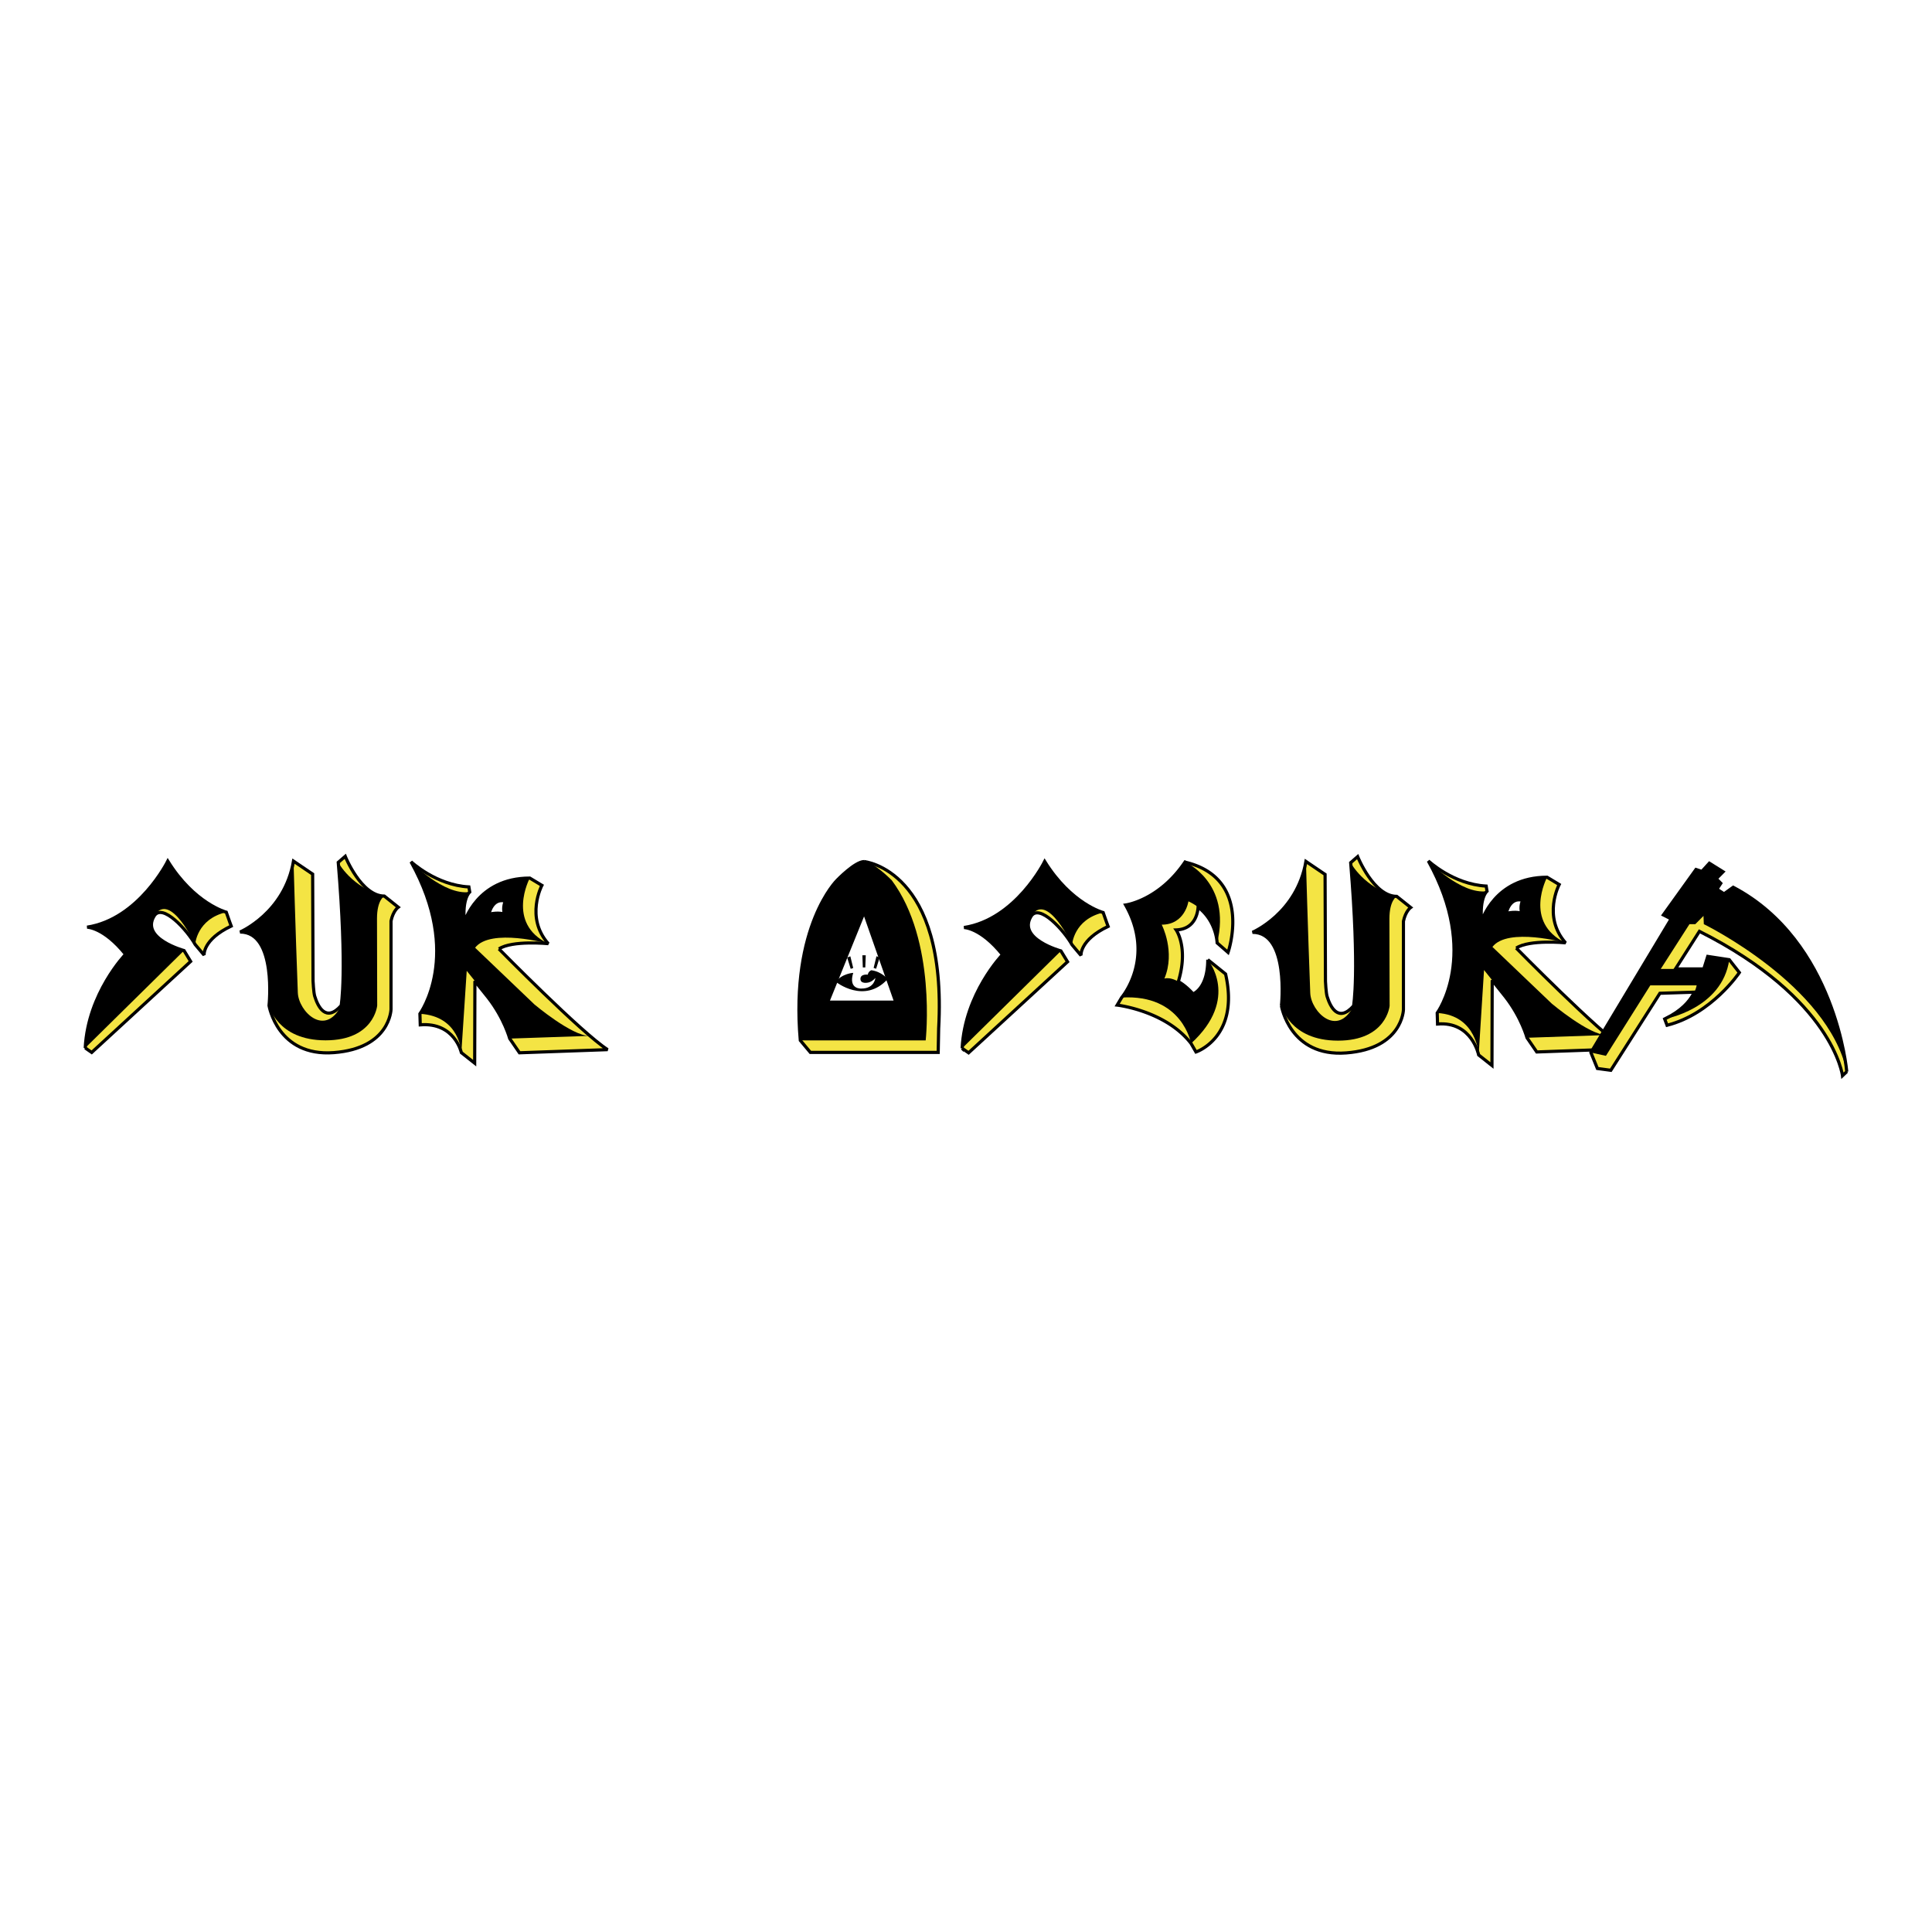 <svg xmlns="http://www.w3.org/2000/svg" width="2500" height="2500" viewBox="0 0 192.756 192.756"><path fill-rule="evenodd" clip-rule="evenodd" fill="#fff" d="M0 0h192.756v192.756H0V0z"/><path d="M26.841 100.326s.799-7.339-2.888-7.339c0 0 4.442-1.893 5.33-7.072l1.91 1.295.04 10.67s.053 1.146.167 1.513c.31 1.007 1.097 2.66 2.637.934 0 0 .622-3.306-.289-14.287l.697-.604s1.593 3.966 3.9 3.966l1.386 1.108s-.509.366-.719 1.375v8.82s-.084 3.889-5.709 4.315c-5.626.426-6.462-4.694-6.462-4.694z" fill-rule="evenodd" clip-rule="evenodd" fill="#f4e444" stroke="#000" stroke-width=".315" stroke-miterlimit="2.613"/><path d="M33.748 86.039s1.333 2.54 4.598 3.362c0 0-.733.374-.733 2.241l.02 8.684s-.308 3.468-5.149 3.468-5.641-3.468-5.641-3.468.799-7.339-2.888-7.339c0 0 4.442-1.893 5.33-7.072 0 0 .196 6.941.429 13.12.071 1.888 2.721 4.492 4.324 1.292-.001-.001.621-3.306-.29-14.288z" fill-rule="evenodd" clip-rule="evenodd"/><path d="M8.504 104.554c.278-5.465 4.024-9.341 4.024-9.341-2.176-2.709-3.842-2.709-3.842-2.709 5.185-.794 8.055-6.585 8.055-6.585 2.639 4.25 5.833 5.091 5.833 5.091.245.719.495 1.383.495 1.383-2.865 1.361-2.707 2.899-2.707 2.899l-.89-1.06c-.758-1.385-3.275-4.195-4.097-2.834-1.365 2.265 2.986 3.441 2.986 3.441l.66 1.083-9.873 9.082-.644-.45z" fill-rule="evenodd" clip-rule="evenodd" fill="#f4e444" stroke="#000" stroke-width=".315" stroke-linecap="round" stroke-miterlimit="2.613"/><path d="M18.361 94.838s-4.49-1.214-2.916-3.549c1.574-2.335 4.027 2.942 4.027 2.942s.139-2.522 3.102-3.223c0 0-3.194-.841-5.833-5.091 0 0-2.87 5.791-8.055 6.585 0 0 1.667 0 3.842 2.709 0 0-3.747 3.876-4.024 9.341l9.857-9.714z" fill-rule="evenodd" clip-rule="evenodd"/><path d="M49.779 94.673c1.325-.878 4.922-.524 4.922-.524-2.323-2.625-.636-5.817-.636-5.817l-1.206-.726c-5.256 0-6.529 4.407-6.529 4.407-.234-2.407.536-3.017.536-3.017l-.085-.508c-3.29-.177-5.773-2.51-5.773-2.51 5.196 9.324.887 15.171.887 15.171l.034 1.099c3.435-.28 4.101 2.774 4.101 2.774l1.329 1.051.022-8.192 1.327 1.658c1.607 2.068 2.148 4.081 2.148 4.081l.972 1.417 8.795-.314c-2.622-1.687-10.844-10.05-10.844-10.05zm-1-3.464s.311-1.664 1.644-1.304c0 0-.311.584-.089 1.304 0 0-.533-.228-1.555 0z" fill-rule="evenodd" clip-rule="evenodd" fill="#f4e444"/><path d="M49.779 94.673c1.325-.877 4.922-.524 4.922-.524-2.323-2.625-.636-5.817-.636-5.817l-1.206-.726c-5.256 0-6.529 4.407-6.529 4.407-.234-2.407.536-3.017.536-3.017l-.085-.508c-3.29-.177-5.773-2.51-5.773-2.51 5.196 9.324.887 15.171.887 15.171l.034 1.099c3.435-.28 4.101 2.774 4.101 2.774l1.329 1.051.022-8.192 1.327 1.658c1.607 2.068 2.148 4.081 2.148 4.081l.972 1.417 8.795-.314c-2.622-1.687-10.844-10.05-10.844-10.05m-1-3.464s.311-1.664 1.644-1.304c0 0-.311.584-.089 1.304 0 0-.533-.228-1.555 0z" fill="none" stroke="#000" stroke-width=".315" stroke-miterlimit="2.613"/><path d="M50.855 103.62l7.935-.271c-1.741 0-5.463-3.131-5.463-3.131l-5.926-5.663c1.54-2 7.299-.407 7.299-.407-4.252-2.034-1.842-6.543-1.842-6.543-5.256 0-6.529 4.407-6.529 4.407-.234-2.407.536-3.017.536-3.017-2.578.373-5.858-3.018-5.858-3.018 5.196 9.324.887 15.171.887 15.171 4 .221 4.135 3.873 4.135 3.873l.536-8.162 2.143 2.679c1.606 2.069 2.147 4.082 2.147 4.082zm-.432-13.715s-.311.584-.089 1.304c0 0-.533-.228-1.555 0 0 0 .311-1.664 1.644-1.304z" fill-rule="evenodd" clip-rule="evenodd"/><path d="M86.218 85.96c-.917 0-2.706 1.867-2.706 1.867s-4.65 4.559-3.665 15.972l1.004 1.199h12.753l.046-2.373c.873-15.867-7.432-16.665-7.432-16.665zm-3.645 14.022l3.646-8.997 3.154 8.997h-6.8z" fill-rule="evenodd" clip-rule="evenodd" fill="#f4e444"/><path d="M86.219 85.96c-.917 0-2.707 1.867-2.707 1.867s-4.65 4.559-3.665 15.972l1.004 1.199h12.753l.046-2.373c.873-15.867-7.431-16.665-7.431-16.665m-3.646 14.022l3.646-8.997 3.154 8.997h-6.8z" fill="none" stroke="#000" stroke-width=".315" stroke-miterlimit="2.613"/><path d="M88.972 87.827s-1.835-1.867-2.753-1.867c-.917 0-2.706 1.867-2.706 1.867s-4.312 4.21-3.762 14.798l.097 1.174h12.508c-.001 0 1.111-9.946-3.384-15.972zm-6.399 12.155l3.646-8.997 3.154 8.997h-6.8z" fill-rule="evenodd" clip-rule="evenodd"/><path d="M120.5 95.745c0 2.908-1.465 3.418-1.465 3.418-.566-.62-1.061-.999-1.473-1.23 1.035-3.389-.215-5.154-.215-5.154 1.91-.075 2.156-1.758 2.188-2.274 1.844 1.404 1.898 3.568 1.898 3.568l1.09.951s2.557-7.35-4.227-8.993a.881.881 0 0 0-.061-.029c-2.6 3.854-5.932 4.29-5.932 4.29 3 5.309-.398 9.235-.398 9.235l-.445.751s4.842.558 7.373 3.83l.49.848s4.396-1.454 2.953-7.78l-1.776-1.431z" fill-rule="evenodd" clip-rule="evenodd" fill="#f4e444" stroke="#000" stroke-width=".315" stroke-miterlimit="2.613"/><path d="M112.305 90.291s3.332-.436 5.932-4.29c0 0 4.662 2.036 3.197 8.071 0 0-.07-2.87-2.865-4.145 0 0-.332 2.327-2.664 2.327 0 0 1.398 2.69.266 5.381 0 0 1.066-.437 2.865 1.527 0 0 1.465-.51 1.465-3.418 0 0 3.266 3.854-1.666 8.362 0 0-.865-4.944-6.928-4.581-.001.001 3.398-3.925.398-9.234z" fill-rule="evenodd" clip-rule="evenodd"/><path d="M151.275 94.59c1.324-.877 4.922-.524 4.922-.524-2.324-2.625-.637-5.818-.637-5.818l-1.205-.725c-5.256 0-6.529 4.407-6.529 4.407-.234-2.407.535-3.017.535-3.017l-.084-.508c-3.289-.177-5.773-2.51-5.773-2.51 5.195 9.324.887 15.172.887 15.172l.033 1.099c3.436-.28 4.102 3.088 4.102 3.088l1.328 1.052.023-8.507 1.326 1.658c1.607 2.068 2.148 4.081 2.148 4.081l.973 1.417 8.795-.315c-2.621-1.687-10.844-10.05-10.844-10.05zm-1-3.463s.312-1.664 1.645-1.305c0 0-.311.585-.09 1.305 0 0-.533-.229-1.555 0z" fill-rule="evenodd" clip-rule="evenodd" fill="#f4e444"/><path d="M151.275 94.59c1.324-.877 4.922-.524 4.922-.524-2.324-2.625-.637-5.817-.637-5.817l-1.205-.726c-5.256 0-6.529 4.407-6.529 4.407-.234-2.407.535-3.017.535-3.017l-.084-.508c-3.289-.177-5.773-2.51-5.773-2.51 5.195 9.324.887 15.172.887 15.172l.033 1.099c3.436-.28 4.102 3.088 4.102 3.088l1.328 1.052.023-8.507 1.326 1.658c1.607 2.068 2.148 4.081 2.148 4.081l.973 1.417 8.795-.315c-2.621-1.687-10.844-10.05-10.844-10.05m-1-3.463s.312-1.664 1.645-1.305c0 0-.311.585-.09 1.305 0 0-.533-.229-1.555 0z" fill="none" stroke="#000" stroke-width=".315" stroke-miterlimit="2.613"/><path d="M152.352 103.538l7.936-.271c-1.74 0-5.463-3.132-5.463-3.132l-5.926-5.662c1.539-2 7.299-.407 7.299-.407-4.252-2.034-1.842-6.543-1.842-6.543-5.256 0-6.529 4.407-6.529 4.407-.234-2.407.535-3.017.535-3.017-2.578.373-5.857-3.018-5.857-3.018 5.195 9.324.887 15.172.887 15.172 4 .221 4.135 4.187 4.135 4.187l.535-8.476 2.143 2.679c1.606 2.068 2.147 4.081 2.147 4.081zm-.432-13.716s-.311.585-.09 1.305c0 0-.533-.229-1.555 0 0 0 .313-1.664 1.645-1.305zM83.393 97.958s2.843 2.277 5.172-.277c0 0-.591-.742-1.631-.88 0 0-.295.096-.355.439 0 0-.732-.096-.732.426s.721.372.721.372.385-.021.769-.468c0 0-.081 1.059-1.395 1.059 0 0-1.336.109-.815-1.567-.002 0-1.125.062-1.734.896zM84.522 95.536l.319-.124.284 1.168-.249.083-.354-1.127zM86.04 95.307h.336l-.046 1.213-.247.001-.043-1.214zM87.765 95.527l-.319-.124-.284 1.167.248.083.355-1.126z" fill-rule="evenodd" clip-rule="evenodd"/><path d="M184.252 106.918s-1.107-13.009-11.33-18.396l-.912.657-.717-.46.391-.591-.457-.46.686-.69-1.369-.854-.748.821-.586-.197-3.256 4.534.781.394-8.01 13.337.648 1.59 1.338.18 4.898-7.684 3.436-.111c-.287.608-.918 1.524-2.301 2.328l-.66.347.238.627c4.453-1.124 7.215-5.258 7.215-5.258l-1.008-1.282-2.148-.329-.391 1.249h-2.83l2.391-3.749c13.34 6.718 14.275 14.401 14.275 14.401l.426-.404z" fill-rule="evenodd" clip-rule="evenodd" fill="#f4e444" stroke="#000" stroke-width=".315" stroke-linecap="round" stroke-miterlimit="2.613"/><path d="M158.725 105.013l1.498.328 4.428-7.03h4.623s-.26 1.972-3.189 3.352c0 0 5.73-.985 6.445-5.913l-2.148-.329-.391 1.249h-4.297l2.865-4.468h.584l.814-.822.033.822s12.373 6.044 14.262 14.717c0 0-1.107-13.009-11.33-18.396l-.912.657-.717-.46.391-.591-.457-.46.686-.69-1.369-.854-.748.821-.586-.197-3.256 4.534.781.394-8.01 13.336z" fill-rule="evenodd" clip-rule="evenodd"/><path d="M95.993 104.589c.277-5.465 4.025-9.341 4.025-9.341-2.176-2.709-3.843-2.709-3.843-2.709 5.185-.793 8.054-6.584 8.054-6.584 2.641 4.25 5.834 5.09 5.834 5.09.244.719.494 1.383.494 1.383-2.863 1.361-2.705 2.899-2.705 2.899l-.891-1.059c-.758-1.385-3.275-4.195-4.098-2.834-1.365 2.265 2.986 3.441 2.986 3.441l.66 1.082-9.873 9.082-.643-.45z" fill-rule="evenodd" clip-rule="evenodd" fill="#f4e444" stroke="#000" stroke-width=".315" stroke-linecap="round" stroke-miterlimit="2.613"/><path d="M105.85 94.874s-4.49-1.214-2.916-3.55c1.574-2.335 4.027 2.942 4.027 2.942s.139-2.522 3.102-3.223c0 0-3.193-.841-5.834-5.09 0 0-2.869 5.791-8.054 6.584 0 0 1.667 0 3.843 2.709 0 0-3.748 3.876-4.025 9.341l9.857-9.713z" fill-rule="evenodd" clip-rule="evenodd"/><path d="M127.85 100.356s.799-7.339-2.887-7.339c0 0 4.441-1.892 5.33-7.072l1.91 1.295.039 10.671s.053 1.146.166 1.512c.311 1.007 1.098 2.66 2.637.934 0 0 .623-3.306-.287-14.287l.695-.605s1.594 3.967 3.9 3.967l1.387 1.107s-.51.367-.719 1.375v8.82s-.084 3.89-5.709 4.315c-5.626.428-6.462-4.693-6.462-4.693z" fill-rule="evenodd" clip-rule="evenodd" fill="#f4e444" stroke="#000" stroke-width=".315" stroke-miterlimit="2.613"/><path d="M134.758 86.07s1.332 2.54 4.596 3.362c0 0-.732.373-.732 2.241l.02 8.684s-.309 3.468-5.15 3.468c-4.84 0-5.641-3.468-5.641-3.468s.799-7.339-2.887-7.339c0 0 4.441-1.892 5.33-7.072 0 0 .195 6.941.43 13.12.07 1.887 2.721 4.491 4.322 1.291-.001-.001.622-3.306-.288-14.287z" fill-rule="evenodd" clip-rule="evenodd"/></svg>